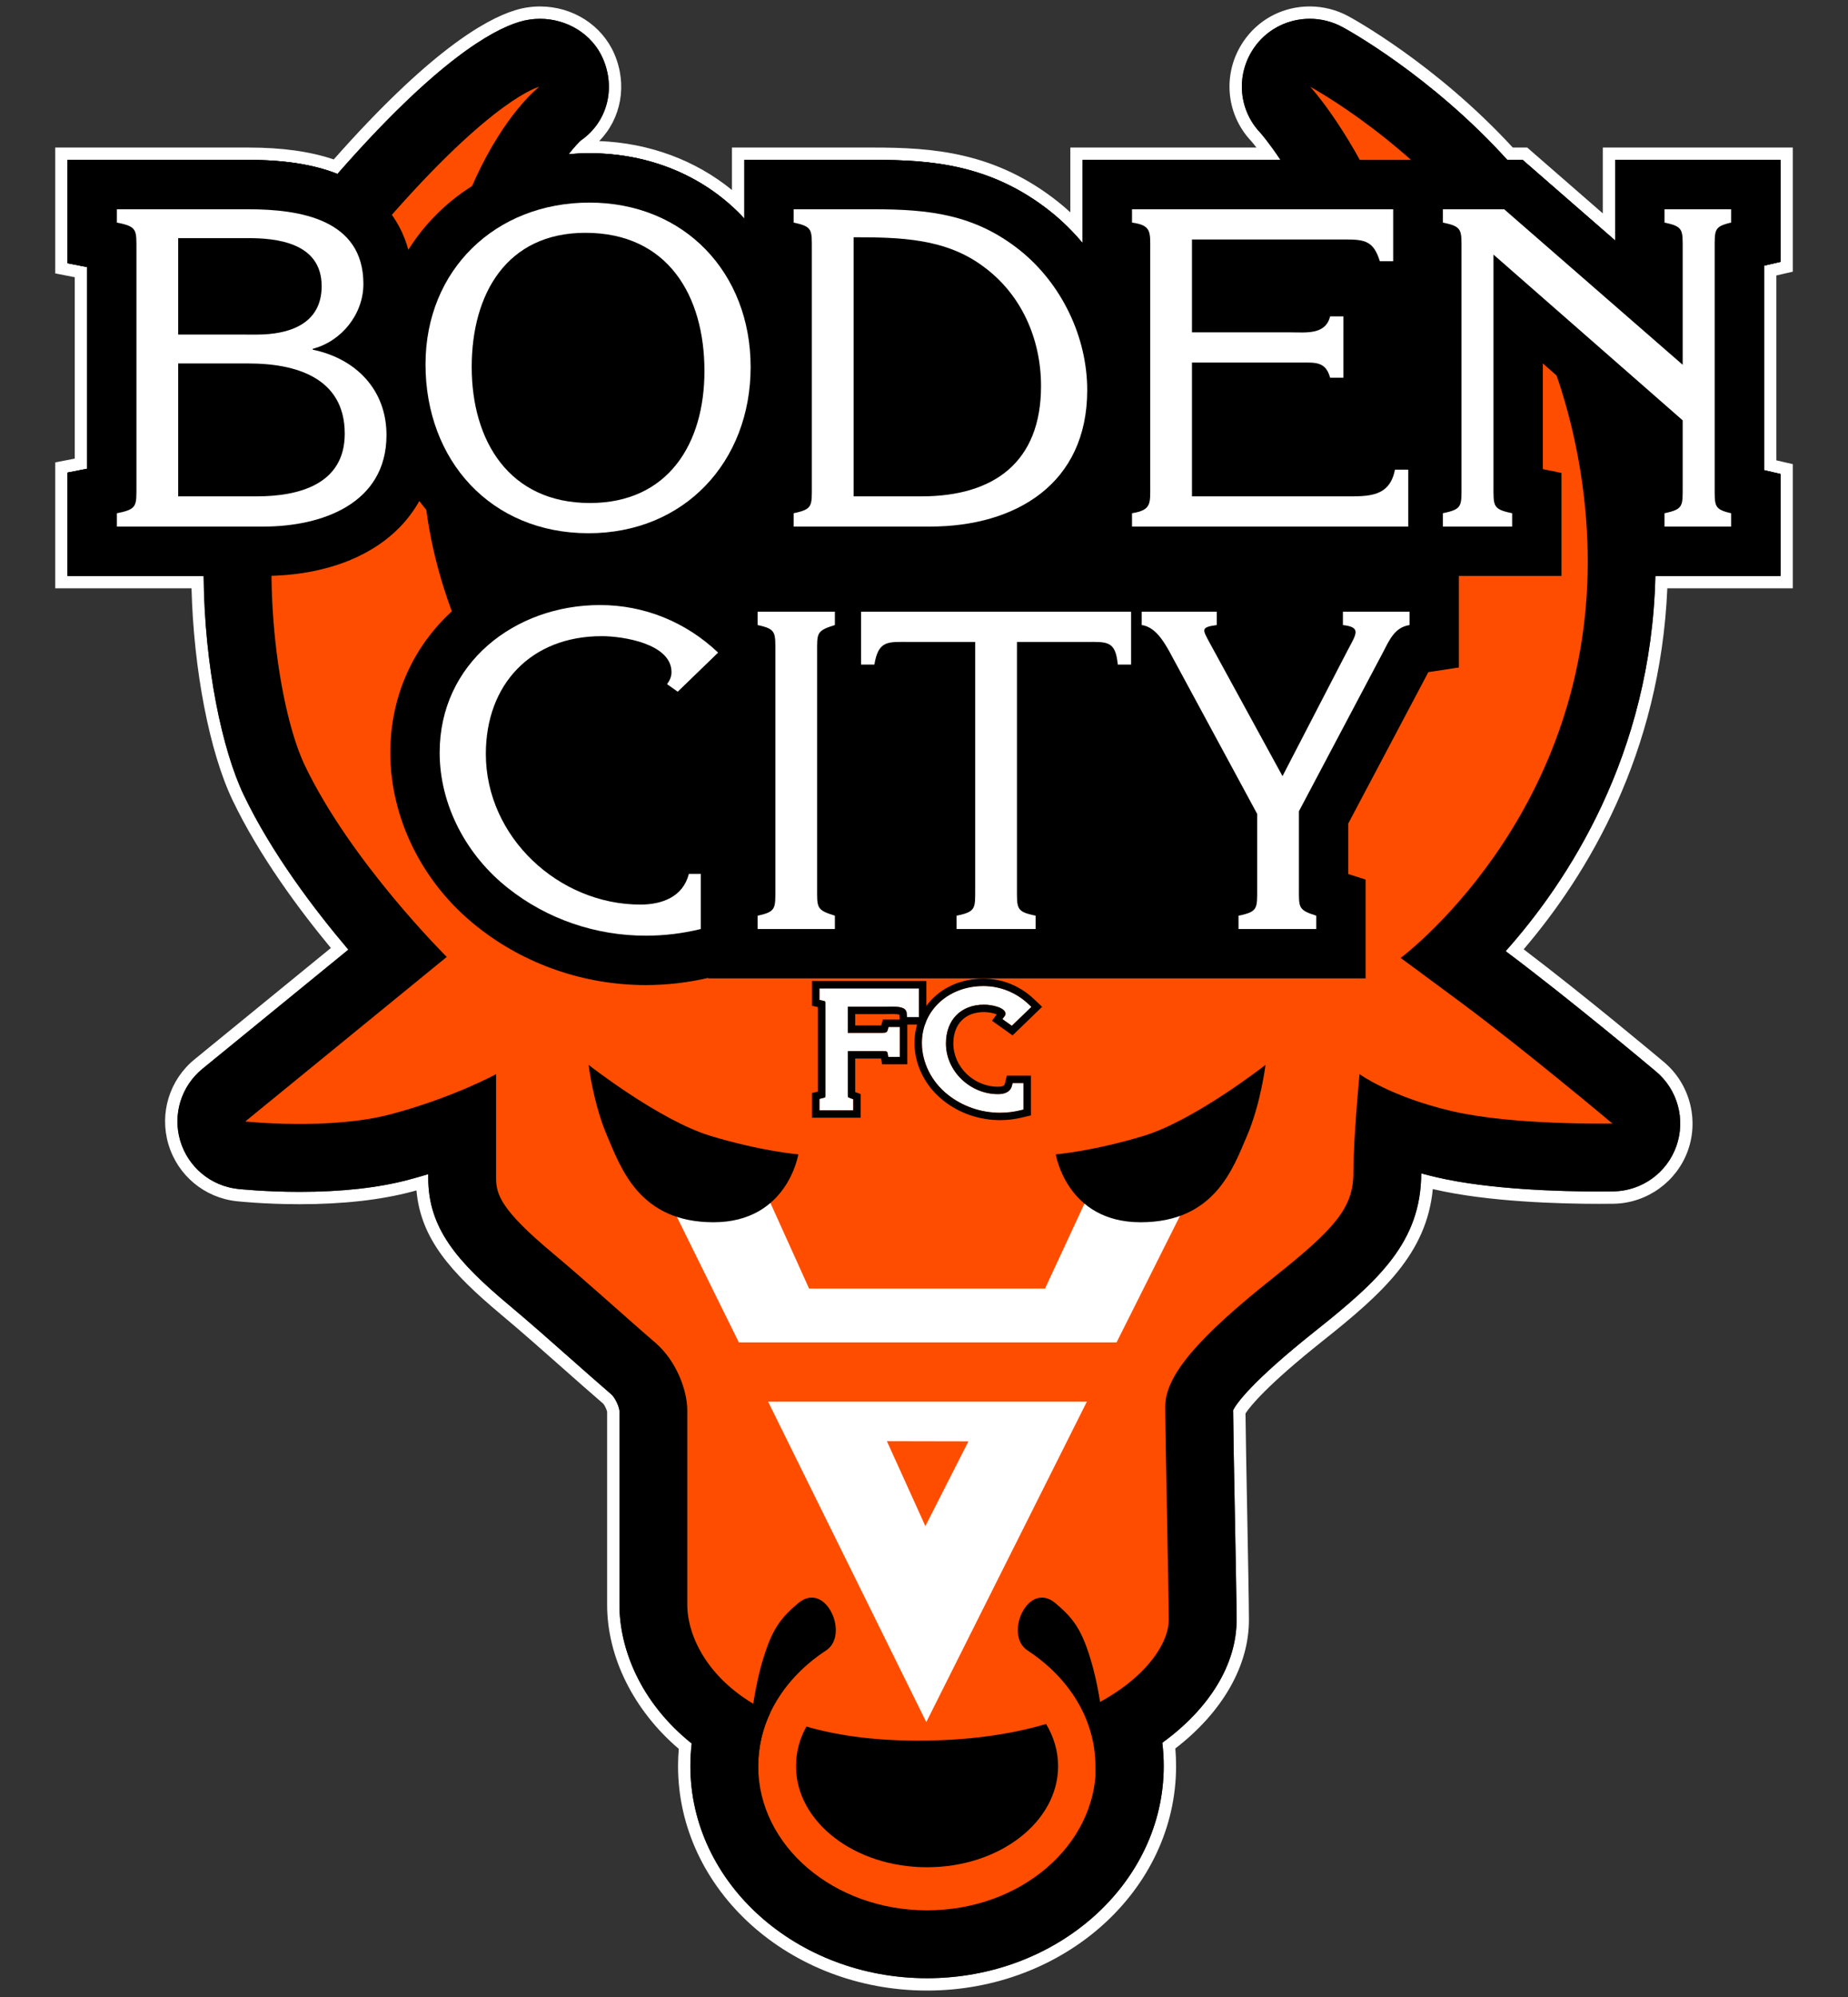 <?xml version="1.0" encoding="utf-8"?>
<!-- Generator: Adobe Illustrator 16.0.0, SVG Export Plug-In . SVG Version: 6.00 Build 0)  -->
<!DOCTYPE svg PUBLIC "-//W3C//DTD SVG 1.0//EN" "http://www.w3.org/TR/2001/REC-SVG-20010904/DTD/svg10.dtd">
<svg version="1.0" id="Layer_2" xmlns="http://www.w3.org/2000/svg" xmlns:xlink="http://www.w3.org/1999/xlink" x="0px" y="0px"
	 width="500px" height="540px" viewBox="0 0 500 540" enable-background="new 0 0 500 540" xml:space="preserve">
<rect x="0" y="0" width="500" height="540" fill="#333333" stroke="none"/>
<g>
	<g>
		<path fill="#FFFFFF" d="M354.379,5.079c3,0,6.033,0.724,8.816,2.224c1.113,0.598,23.879,13.024,44.637,35.933h4.131l3.77,3.281
			l21.266,18.516V60.19v-3.605v-13.35h13.35h18.025h13.35v13.35v3.605v10.621l-4.445,1.025v55.299l4.445,1.025v10.621v3.605v13.35
			h-13.35h-18.025h-2.463c-1.131,48.545-23.836,82.771-40.514,101.465c17.4,13.011,39.73,31.739,40.691,32.546
			c5.854,4.915,8.043,12.944,5.506,20.153c-2.537,7.21-9.283,12.094-16.928,12.258c0,0-1.457,0.031-3.928,0.031
			c-10.281,0-29.67-0.5-44.01-3.846c-1.439-0.336-2.832-0.687-4.172-1.048c-0.059,18.514-11.381,28.895-28.631,42.599
			c-17.383,13.812-21.371,19.675-22.262,21.421c0.031,4.849,0.248,16.342,0.459,27.483c0.238,12.533,0.461,24.372,0.477,29.194
			c0.035,12.083-7.391,24.053-20.092,33.26c0.252,2.081,0.379,4.185,0.379,6.307c0,31.629-28.727,57.361-64.036,57.361
			c-35.31,0-64.036-25.732-64.036-57.361c0-2.048,0.119-4.084,0.357-6.102c-14.171-11.348-19.547-26.011-19.547-37.493v-52.487
			c-0.099-1.101-1.119-3.502-2.222-4.452c-3.686-3.175-7.51-6.558-11.208-9.828c-5.401-4.778-10.986-9.719-16.425-14.269
			c-14.187-11.865-21.875-20.859-21.875-34.383v-1.048c-1.702,0.517-3.461,1.02-5.272,1.502c-8.177,2.181-18.115,3.285-29.536,3.285
			c-9.28,0-16.369-0.753-16.666-0.785c-7.359-0.794-13.521-5.93-15.628-13.027c-2.106-7.095,0.256-14.761,5.99-19.442l39.495-32.241
			c-9.117-10.745-20.749-26.042-28.313-41.843c-5.778-12.071-10.622-34.68-10.84-59.21H31.627h-13.35v-13.35v-3.605V127.79
			l5.288-1.034v-54.54l-5.288-1.034V60.19v-3.605v-13.35h13.35h35.571c9.742,0,17.658,1.247,24.106,3.792
			c26.609-30.409,41.81-38.881,49.128-41.09c0.91-0.284,1.852-0.499,2.816-0.639c0.954-0.143,1.909-0.213,2.86-0.213
			c7.219,0.001,14.119,4.037,17.048,10.82c3.471,8.04,1.166,17.122-6.009,22.086c-0.43,0.398-1.644,1.593-3.304,3.714
			c1.85-0.163,3.72-0.273,5.628-0.273c16,0,30.574,5.943,41.038,16.734c0.299,0.308,0.58,0.631,0.871,0.946v-2.528v-13.35h13.35
			h21.51c15.377,0,31.747,1.077,47.983,13.97c3.201,2.555,6.102,5.436,8.709,8.547V60.19v-3.605v-13.35h13.35h40.166
			c-2.996-4.489-5.104-6.938-5.43-7.306c-6.215-6.518-6.689-16.491-1.236-23.669C343.336,7.58,348.801,5.079,354.379,5.079
			 M354.379,1.741c-6.863,0-13.154,3.099-17.256,8.501c-6.461,8.507-5.857,20.244,1.43,27.937c0.162,0.186,0.65,0.758,1.398,1.719
			h-33.67h-13.35h-3.338v3.337v13.35v0.834c-1.072-0.987-2.172-1.929-3.291-2.823c-17.08-13.564-34.098-14.698-50.063-14.698h-21.51
			h-13.35h-3.337v3.337v8.143c-9.902-8.083-22.376-12.699-35.92-13.231c5.959-6.073,7.688-15.249,4.098-23.564
			c-3.367-7.796-11.261-12.833-20.112-12.834c-1.119,0-2.248,0.084-3.354,0.25c-1.114,0.162-2.234,0.416-3.318,0.754
			c-8.387,2.531-23.705,11.623-49.131,40.358c-6.41-2.16-13.999-3.213-23.107-3.213H31.627h-13.35H14.94v3.337v13.35v3.605v10.992
			v2.748l2.697,0.527l2.59,0.507v49.043l-2.59,0.507l-2.697,0.527v2.749v10.992v3.605v13.35v3.337h3.337h13.35h20.192
			c0.571,22.023,4.845,44.227,11.109,57.313c7.216,15.074,18.057,29.646,26.594,39.955l-36.875,30.104
			c-6.796,5.548-9.575,14.568-7.079,22.977c2.498,8.412,9.748,14.455,18.47,15.395c0.295,0.033,7.464,0.806,17.024,0.806
			c11.713,0,21.94-1.145,30.396-3.397c0.406-0.108,0.812-0.219,1.22-0.331c1.149,12.986,9.12,22.047,22.927,33.594
			c5.389,4.509,10.942,9.421,16.313,14.171l0.131,0.116c3.677,3.252,7.479,6.616,11.151,9.779c0.352,0.342,0.932,1.577,1.063,2.167
			v52.243c0,14.142,7.214,28.57,19.386,38.933c-0.13,1.547-0.195,3.107-0.195,4.662c0,33.471,30.224,60.699,67.374,60.699
			s67.374-27.229,67.374-60.699c0-1.589-0.068-3.185-0.203-4.765c12.719-9.768,19.953-22.368,19.914-34.812
			c-0.014-4.946-0.248-17.3-0.475-29.248l-0.018-0.814c-0.189-10.133-0.387-20.59-0.436-25.717
			c1.246-1.913,5.752-7.588,20.994-19.697c16.195-12.863,28.004-23.572,29.686-40.979c0.096,0.021,0.189,0.044,0.283,0.067
			c14.666,3.42,34.344,3.932,44.768,3.932c2.514,0,4-0.03,4-0.03c8.982-0.194,17.021-6.017,20.004-14.487
			c2.982-8.474,0.367-18.045-6.508-23.816c-2.254-1.893-21.475-17.978-37.967-30.498c17.305-20.243,36.947-52.816,38.871-97.621
			h17.26h13.35h3.338v-3.337v-13.35v-3.605V128.16v-2.655l-2.588-0.597l-1.857-0.429V74.491l1.857-0.429l2.588-0.596v-2.656V60.19
			v-3.605v-13.35v-3.337h-3.338h-13.35h-18.025h-13.35h-3.338v3.337v13.35v1.117L417.924,44l-3.77-3.281l-0.941-0.821h-1.25h-2.66
			C388.338,17.156,365.74,4.881,364.775,4.362C361.594,2.648,357.998,1.741,354.379,1.741L354.379,1.741z"/>
		<path d="M468.373,43.235h-18.025h-13.35v13.35v3.605v4.842l-21.266-18.516l-3.77-3.281h-4.131
			C387.074,20.327,364.309,7.9,363.195,7.302c-2.783-1.5-5.816-2.224-8.816-2.224c-5.578,0-11.043,2.501-14.598,7.182
			c-5.453,7.178-4.979,17.151,1.236,23.669c0.326,0.368,2.434,2.817,5.43,7.306h-40.166h-13.35v13.35v3.605v5.563
			c-2.607-3.112-5.508-5.992-8.709-8.547c-16.236-12.893-32.605-13.97-47.983-13.97h-21.51h-13.35v13.35v2.528
			c-0.291-0.315-0.572-0.638-0.871-0.946c-10.464-10.791-25.039-16.734-41.038-16.734c-1.908,0-3.778,0.11-5.628,0.273
			c1.66-2.121,2.874-3.315,3.304-3.714c7.175-4.964,9.48-14.046,6.009-22.086c-2.929-6.783-9.829-10.819-17.048-10.82
			c-0.951,0-1.907,0.07-2.86,0.213c-0.964,0.14-1.906,0.355-2.816,0.639c-7.318,2.208-22.519,10.681-49.128,41.09
			c-6.448-2.545-14.364-3.792-24.106-3.792H31.627h-13.35v13.35v3.605v10.992l5.288,1.034v54.54l-5.288,1.034v10.992v3.605v13.35
			h13.35h23.471c0.218,24.531,5.063,47.14,10.84,59.21c7.564,15.801,19.196,31.098,28.313,41.843L54.757,289.03
			c-5.734,4.682-8.096,12.348-5.99,19.442c2.107,7.098,8.269,12.233,15.628,13.027c0.297,0.032,7.386,0.785,16.666,0.785
			c11.421,0,21.359-1.104,29.536-3.285c1.811-0.482,3.57-0.985,5.272-1.502v1.048c0,13.523,7.688,22.518,21.875,34.383
			c5.439,4.55,11.023,9.49,16.425,14.269c3.697,3.271,7.521,6.653,11.208,9.828c1.103,0.95,2.123,3.352,2.222,4.452v52.487
			c0,11.482,5.376,26.146,19.547,37.493c-0.238,2.018-0.357,4.054-0.357,6.102c0,31.629,28.726,57.361,64.036,57.361
			c35.31,0,64.036-25.732,64.036-57.361c0-2.122-0.127-4.226-0.379-6.307c12.701-9.207,20.127-21.177,20.092-33.26
			c-0.016-4.822-0.238-16.661-0.477-29.194c-0.211-11.142-0.428-22.635-0.459-27.483c0.891-1.746,4.879-7.609,22.262-21.421
			c17.25-13.704,28.572-24.085,28.631-42.599c1.34,0.361,2.732,0.712,4.172,1.048c14.34,3.346,33.729,3.846,44.01,3.846
			c2.471,0,3.928-0.031,3.928-0.031c7.645-0.164,14.391-5.048,16.928-12.258c2.537-7.209,0.348-15.238-5.506-20.153
			c-0.961-0.807-23.291-19.535-40.691-32.546c16.678-18.694,39.383-52.919,40.514-101.465h2.463h18.025h13.35v-13.35v-3.605V128.16
			l-4.445-1.025V71.836l4.445-1.025V60.19v-3.605v-13.35H468.373z"/>
		<path fill-rule="evenodd" clip-rule="evenodd" fill="#FF4D00" d="M378.969,259.029c0,0,7.543,5.542,16.414,12.131
			c17.303,12.853,40.877,32.646,40.877,32.646s-26.699,0.556-43.387-3.337c-16.686-3.894-25.029-10.013-25.029-10.013
			s-1.67,17.243-1.67,26.699c0,9.457-5.018,15.119-21.693,28.368c-20.303,16.132-29.201,26.421-29.201,34.765
			c0,8.343,0.91,48.304,0.938,57.761c0.02,6.57-6.904,17.147-23.234,24.47c2.268,4.63,3.523,9.709,3.523,15.041
			c0,21.543-20.451,39.006-45.681,39.006c-25.229,0-45.681-17.463-45.681-39.006c0-5.088,1.153-9.942,3.228-14.397
			c-17.23-8.208-22.417-21.24-22.417-29.197c0-8.899,0-28.646,0-52.564c0-5.637-3.091-13.54-8.6-18.284
			c-8.905-7.669-18.387-16.367-27.834-24.268c-13.996-11.705-15.296-15.853-15.296-20.303c0-4.449,0-28.09,0-28.09
			s-11.668,6.357-28.355,10.808c-16.687,4.449-39.505,1.986-39.505,1.986l54.511-44.499c0,0-25.865-25.587-38.38-51.73
			c-5.928-12.382-10.951-40.888-8.344-68.417c2.897-30.592,14.52-60.57,30.037-78.429c29.48-33.931,41.718-36.711,41.718-36.711
			s-31.379,23.598-31.446,101.471c-0.022,26.569,12.327,60.307,31.458,78.179c64.751,60.49,75.966,39.395,104.751,39.395
			c28.784,0,142.204-22.814,142.204-92.78c0-85.104-38.379-126.265-38.379-126.265s28.088,15.124,48.563,42.837
			c16.68,22.575,26.529,54.44,26.529,85.653C429.586,221.483,378.969,259.029,378.969,259.029z M215.367,477.56
			c0,15.109,15.875,27.357,35.458,27.357c19.583,0,35.458-12.248,35.458-27.357c0-4.069-1.182-7.915-3.246-11.386
			c-9.457,2.801-21.141,4.566-35.34,4.503c-11.872-0.055-21.58-1.498-29.511-3.818C216.374,470.146,215.367,473.761,215.367,477.56z
			"/>
	</g>
	<g>
		<polygon fill-rule="evenodd" clip-rule="evenodd" fill="#FFFFFF" points="302.097,363 324.875,317.572 293.586,325.082 
			282.74,348.443 218.912,348.443 205.145,317.99 183.034,328.837 199.908,363 		"/>
		<path fill-rule="evenodd" clip-rule="evenodd" fill="#FFFFFF" d="M207.81,379l42.807,86.67L294.074,379H207.81z M250.368,412.666
			l-10.406-22.964l22.063,0.042L250.368,412.666z"/>
	</g>
	<g>
		<g>
			<path fill-rule="evenodd" clip-rule="evenodd" d="M215.991,433.487c-4.783,4.009-6.988,7.004-9.372,14.632
				c-2.383,7.628-3.188,15.405-3.188,15.405s1.713,35.578,1.713,14.035c0-12.797,7.301-24.026,18.366-31.267
				C229.981,442.058,223.384,427.293,215.991,433.487z M294.904,448.119c-2.385-7.628-4.59-10.623-9.371-14.632
				c-7.393-6.194-13.99,8.57-7.52,12.806c11.064,7.24,18.365,18.47,18.365,31.267c0,21.543,1.715-14.035,1.715-14.035
				S297.289,455.747,294.904,448.119z"/>
		</g>
	</g>
	<g>
		<g>
			<path fill-rule="evenodd" clip-rule="evenodd" d="M159.255,287.953c0,0,1.251,10.43,5.006,19.19
				c3.755,8.761,8.761,23.361,28.785,23.361s22.945-18.355,22.945-18.355s-10.012-0.834-23.779-5.006
				C178.445,302.972,159.255,287.953,159.255,287.953z M309.439,307.144c-13.768,4.172-23.779,5.006-23.779,5.006
				s2.92,18.355,22.943,18.355c20.025,0,25.031-14.601,28.785-23.361c3.756-8.761,5.006-19.19,5.006-19.19
				S323.205,302.972,309.439,307.144z"/>
		</g>
	</g>
	<g>
		<path d="M321.75,264.562h13.35h21.029h13.35v-13.35v-3.604v-9.771l-4.686-1.487v-13.668l21.281-40.211l0.025-0.048l0.025-0.049
			l0.322-0.626l8.268-1.252v-11.479v-3.605v-9.675h14.414h13.35v-13.35v-3.605v-10.896l-5.047-1.033V98.275l24.492,21.446v7.184
			l-4.926,1.031v10.846v3.605v13.35h13.35h18.025h13.35v-13.35v-3.605V128.16l-4.445-1.025V71.836l4.445-1.025V60.19v-3.605v-13.35
			h-13.35h-18.025h-13.35v13.35v3.605v4.842l-21.266-18.516l-3.77-3.281h-4.996h-16.584h-0.092h-13.258h-0.092h-70.66h-13.35v13.35
			v3.605v5.563c-2.607-3.112-5.508-5.992-8.709-8.547c-16.236-12.893-32.605-13.97-47.983-13.97h-21.51h-13.35v13.35v2.528
			c-0.291-0.315-0.572-0.638-0.871-0.946c-10.464-10.791-25.039-16.734-41.038-16.734c-21.17,0-38.976,10.178-48.987,26.105
			c-2.336-8.584-8.07-15.33-16.711-19.445c-6.862-3.269-15.554-4.857-26.575-4.857H31.627h-13.35v13.35v3.605v10.992l5.288,1.034
			v54.54l-5.288,1.034v10.992v3.605v13.35h13.35h39.656c7.942,0,19.503-1.273,29.479-7.333c5.511-3.348,9.786-7.74,12.691-12.926
			c6.569,8.792,15.609,15.379,26.354,18.972c-6.1,2.383-11.723,5.738-16.597,9.997c-11.353,9.918-17.605,23.79-17.605,39.06
			c0,17.904,8.813,35.518,23.577,47.125c12.771,10.146,28.939,15.734,45.531,15.734c5.743,0,11.29-0.652,16.915-1.938v0.135h13.35
			h20.91h13.35h6.22h13.349h21.391h13.35H321.75z"/>
		<path fill="#FFFFFF" d="M48.211,134.215V98.284h19.107c12.498,0,25.957,3.725,25.957,18.986c0,13.82-12.618,16.944-23.794,16.944
			H48.211z M48.211,90.473V64.396h18.987c7.33,0,19.828,1.081,19.828,12.978c0,10.335-8.893,13.099-17.545,13.099H48.211z
			 M71.283,142.387c15.743,0,33.287-6.129,33.287-24.755c0-12.258-8.292-20.67-19.948-23.073v-0.24
			c7.811-2.043,13.699-9.374,13.699-17.545c0-17.424-17.064-20.188-31.124-20.188H31.627v3.605c5.528,1.081,5.288,1.923,5.288,7.45
			v63.69c0,5.527,0.24,6.369-5.288,7.451v3.605H71.283z"/>
		<path fill="#FFFFFF" d="M159.231,144.189c25.957,0,43.862-19.348,43.862-44.944c0-25.476-17.905-44.462-43.622-44.462
			c-25.355,0-44.342,18.146-44.342,43.742C115.129,124.48,132.794,144.189,159.231,144.189z M158.39,62.954
			c22.352,0,32.206,17.064,32.206,37.373c0,19.708-9.854,35.69-31.004,35.69c-21.751,0-31.965-16.704-31.965-36.772
			C127.626,79.417,137.12,62.954,158.39,62.954z"/>
		<path fill="#FFFFFF" d="M230.953,134.215v-70.06c12.858,0,24.875,0.361,34.969,7.812c10.455,7.57,15.742,19.708,15.742,32.445
			c0,20.549-12.736,29.803-32.326,29.803H230.953z M219.656,131.331c0,5.527,0.24,6.369-4.926,7.451v3.605h36.891
			c23.193,0,42.541-11.537,42.541-36.893c0-14.42-6.971-28.841-18.266-37.854c-12.258-9.733-24.635-11.055-39.657-11.055h-21.51
			v3.605c5.167,1.081,4.926,1.923,4.926,7.45V131.331z"/>
		<path fill="#FFFFFF" d="M322.504,64.756h41.578c5.289,0,7.57,0.481,9.254,5.889h3.605v-14.06h-70.66v3.605
			c5.287,0.721,4.928,2.523,4.928,7.45v63.69c0,4.807,0.359,6.61-4.928,7.451v3.605h74.746v-15.382h-3.605
			c-1.441,7.45-7.211,7.21-13.34,7.21h-41.578V98.043h29.441c3.846,0,6.73-0.361,7.932,4.085h3.604V85.545h-3.604
			c-1.201,5.048-6.611,4.327-10.576,4.327h-26.797V64.756z"/>
		<path fill="#FFFFFF" d="M404.082,68.842l51.191,44.824v17.665c0,5.527,0.242,6.369-4.926,7.451v3.605h18.025v-3.605
			c-4.688-1.082-4.445-1.923-4.445-7.451V67.64c0-5.527-0.242-6.369,4.445-7.45v-3.605h-18.025v3.605
			c5.168,1.081,4.926,1.923,4.926,7.45v31.004l-48.307-42.059h-16.584v3.605c5.287,1.081,5.047,1.923,5.047,7.45v63.69
			c0,5.527,0.24,6.369-5.047,7.451v3.605h18.746v-3.605c-5.287-1.082-5.047-1.923-5.047-7.451V68.842z"/>
		<path fill="#FFFFFF" d="M189.615,236.312h-3.245c-1.562,6.249-7.331,8.292-13.099,8.292c-22.111,0-41.819-18.266-41.819-40.738
			c0-18.866,12.257-31.845,31.364-31.845c5.768,0,18.867,2.043,18.867,9.734c0,1.202-0.481,2.283-1.202,3.245l2.884,2.042
			l10.936-10.575c-8.772-8.292-19.948-12.858-31.965-12.858c-23.073,0-43.381,15.742-43.381,39.896
			c0,14.299,7.331,27.879,18.506,36.652c10.575,8.412,23.794,12.857,37.252,12.857c5.047,0,9.974-0.601,14.901-1.802V236.312z"/>
		<path fill="#FFFFFF" d="M209.785,240.157c0,5.527,0.241,6.369-4.807,7.451v3.604h20.91v-3.604
			c-5.048-1.563-4.807-2.164-4.807-7.451v-63.69c0-5.287-0.241-5.888,4.807-7.45v-3.605h-20.91v3.605
			c5.048,1.081,4.807,1.923,4.807,7.45V240.157z"/>
		<path fill="#FFFFFF" d="M275.15,173.583h18.867c5.527,0,7.811-0.36,8.412,6.129h3.605v-14.3h-73.064v14.3h3.605
			c1.082-6.609,3.725-6.129,9.253-6.129h18.024v66.575c0,5.527,0.242,6.369-5.047,7.451v3.604h21.391v-3.604
			c-5.287-1.082-5.047-1.923-5.047-7.451V173.583z"/>
		<path fill="#FFFFFF" d="M374.275,176.227c1.684-3.245,3.125-6.609,7.09-7.21v-3.605H363.34v3.605
			c5.168,0.601,3.605,2.403,1.082,7.21l-17.424,33.648l-19.709-36.051c-1.922-3.605-2.523-4.206,1.924-4.807v-3.605h-20.311v3.605
			c3.605,0.48,5.889,4.326,7.453,7.089l23.791,43.983v20.068c0,5.527,0.242,6.369-5.047,7.451v3.604h21.029v-3.604
			c-4.926-1.563-4.686-2.164-4.686-7.451v-20.79L374.275,176.227z"/>
	</g>
	<g>
		<g>
			<path fill="#FFFFFF" d="M221.703,300.245v-3.099l0.775-0.179c0.608-0.14,0.76-0.226,0.797-0.256
				c0.035-0.102,0.033-0.674,0.032-1.179v-23.542c0.001-0.505,0.002-1.077-0.061-1.216c0,0-0.001,0-0.001,0
				c-0.019,0-0.181-0.085-0.768-0.221l-0.775-0.179v-3.097h26.936v7.768h-3.239l-0.06-0.937c-0.074-1.151-0.759-1.918-3.863-1.918
				c-0.384,0-0.762,0.01-1.12,0.019c-0.339,0.009-0.662,0.017-0.957,0.017h-10.016v7.064h8.368l0.841,0.008
				c1.208,0,1.442-0.194,1.618-0.865l0.196-0.746h3.073v8.114h-3.138l-0.147-0.823c-0.118-0.657-0.173-0.74-1.223-0.74l-9.586,0.002
				l0,11.299c-0.001,0.471-0.002,1.004,0.055,1.13c0.026,0.022,0.178,0.121,0.76,0.331l0.661,0.238v3.005H221.703z"/>
			<path d="M248.639,267.28v7.768h-3.239l-0.06-0.937c-0.074-1.151-0.759-1.918-3.863-1.918c-0.384,0-0.762,0.01-1.12,0.019
				c-0.339,0.009-0.662,0.017-0.957,0.017h-10.016v7.064h8.368l0.841,0.008c1.208,0,1.442-0.194,1.618-0.865l0.196-0.746h3.073
				v8.114h-3.138l-0.147-0.823c-0.118-0.657-0.173-0.74-1.223-0.74l-9.586,0.002l0,11.299c-0.001,0.471-0.002,1.004,0.055,1.13
				c0.026,0.022,0.178,0.121,0.76,0.331l0.661,0.238v3.005h-9.156v-3.099l0.775-0.179c0.608-0.14,0.76-0.226,0.797-0.256
				c0.035-0.102,0.033-0.674,0.032-1.179v-23.542c0.001-0.505,0.002-1.077-0.061-1.216c0,0-0.001,0-0.001,0
				c-0.019,0-0.181-0.085-0.768-0.221l-0.775-0.179v-3.097H248.639 M250.639,265.28h-2h-26.936h-2v2v3.097v1.591l1.551,0.357
				l0.054,0.013v22.848l-0.054,0.012l-1.551,0.357v1.592v3.099v2h2h9.156h2v-2v-3.005v-1.404l-1.321-0.478l-0.154-0.055l0-9.062
				l7.003-0.002l0.28,1.563h1.674h3.138h2v-2v-8.114v-0.642h3.161h2v-2v-7.768V265.28L250.639,265.28z M231.383,274.229h8.016
				c0.312,0,0.651-0.008,1.009-0.018l0.049-0.001c0.327-0.008,0.67-0.017,1.019-0.017c1.087,0,1.63,0.107,1.876,0.182l0.051,0.801
				l0.033,0.514h-3.031h-1.543l-0.392,1.492l-0.031,0.118l-0.67-0.007h-6.386V274.229L231.383,274.229z"/>
		</g>
		<g>
			<path fill="#FFFFFF" d="M270.549,300.895c-5.134,0-10.13-1.726-14.068-4.858c-4.415-3.465-7.054-8.703-7.054-14.008
				c0-8.778,7.161-15.398,16.656-15.398c4.529,0,8.87,1.745,12.222,4.914l0.761,0.719l-5.297,5.12l-2.553-1.813l0.616-0.821
				c0.157-0.209,0.233-0.396,0.233-0.569c0-1.776-3.783-2.514-5.809-2.514c-6.269,0-10.318,4.119-10.318,10.493
				c0,7.427,6.453,13.701,14.092,13.701c1.458,0,3.294-0.388,3.757-2.235l0.189-0.757h2.95v7.164l-0.764,0.186
				C274.289,300.673,272.452,300.895,270.549,300.895z"/>
			<path d="M266.082,266.63c4.529,0,8.87,1.745,12.222,4.914l0.761,0.719l-5.297,5.12l-2.553-1.813l0.616-0.821
				c0.157-0.209,0.233-0.396,0.233-0.569c0-1.776-3.783-2.514-5.809-2.514c-6.269,0-10.318,4.119-10.318,10.493
				c0,7.427,6.453,13.701,14.092,13.701c1.458,0,3.294-0.388,3.757-2.235l0.189-0.757h2.95v7.164l-0.764,0.186
				c-1.873,0.456-3.71,0.678-5.613,0.678c-5.134,0-10.13-1.726-14.068-4.858c-4.415-3.465-7.054-8.703-7.054-14.008
				C249.426,273.25,256.587,266.63,266.082,266.63 M266.082,264.63c-10.636,0-18.656,7.479-18.656,17.398
				c0,5.914,2.923,11.738,7.82,15.581c4.28,3.405,9.719,5.285,15.303,5.285c2.065,0,4.057-0.24,6.086-0.734l0.764-0.186l1.527-0.371
				v-1.572v-7.164v-2h-2h-2.95h-1.562l-0.379,1.515l-0.189,0.757c-0.119,0.478-0.73,0.721-1.816,0.721
				c-6.555,0-12.092-5.358-12.092-11.701c0-5.238,3.188-8.493,8.318-8.493c1.307,0,2.665,0.316,3.414,0.631l-0.055,0.073
				l-1.232,1.642l1.674,1.189l2.553,1.813l1.354,0.962l1.194-1.154l5.297-5.12l1.505-1.455l-1.521-1.437l-0.76-0.719
				C275.953,266.569,271.125,264.63,266.082,264.63L266.082,264.63z"/>
		</g>
	</g>
</g>
</svg>
